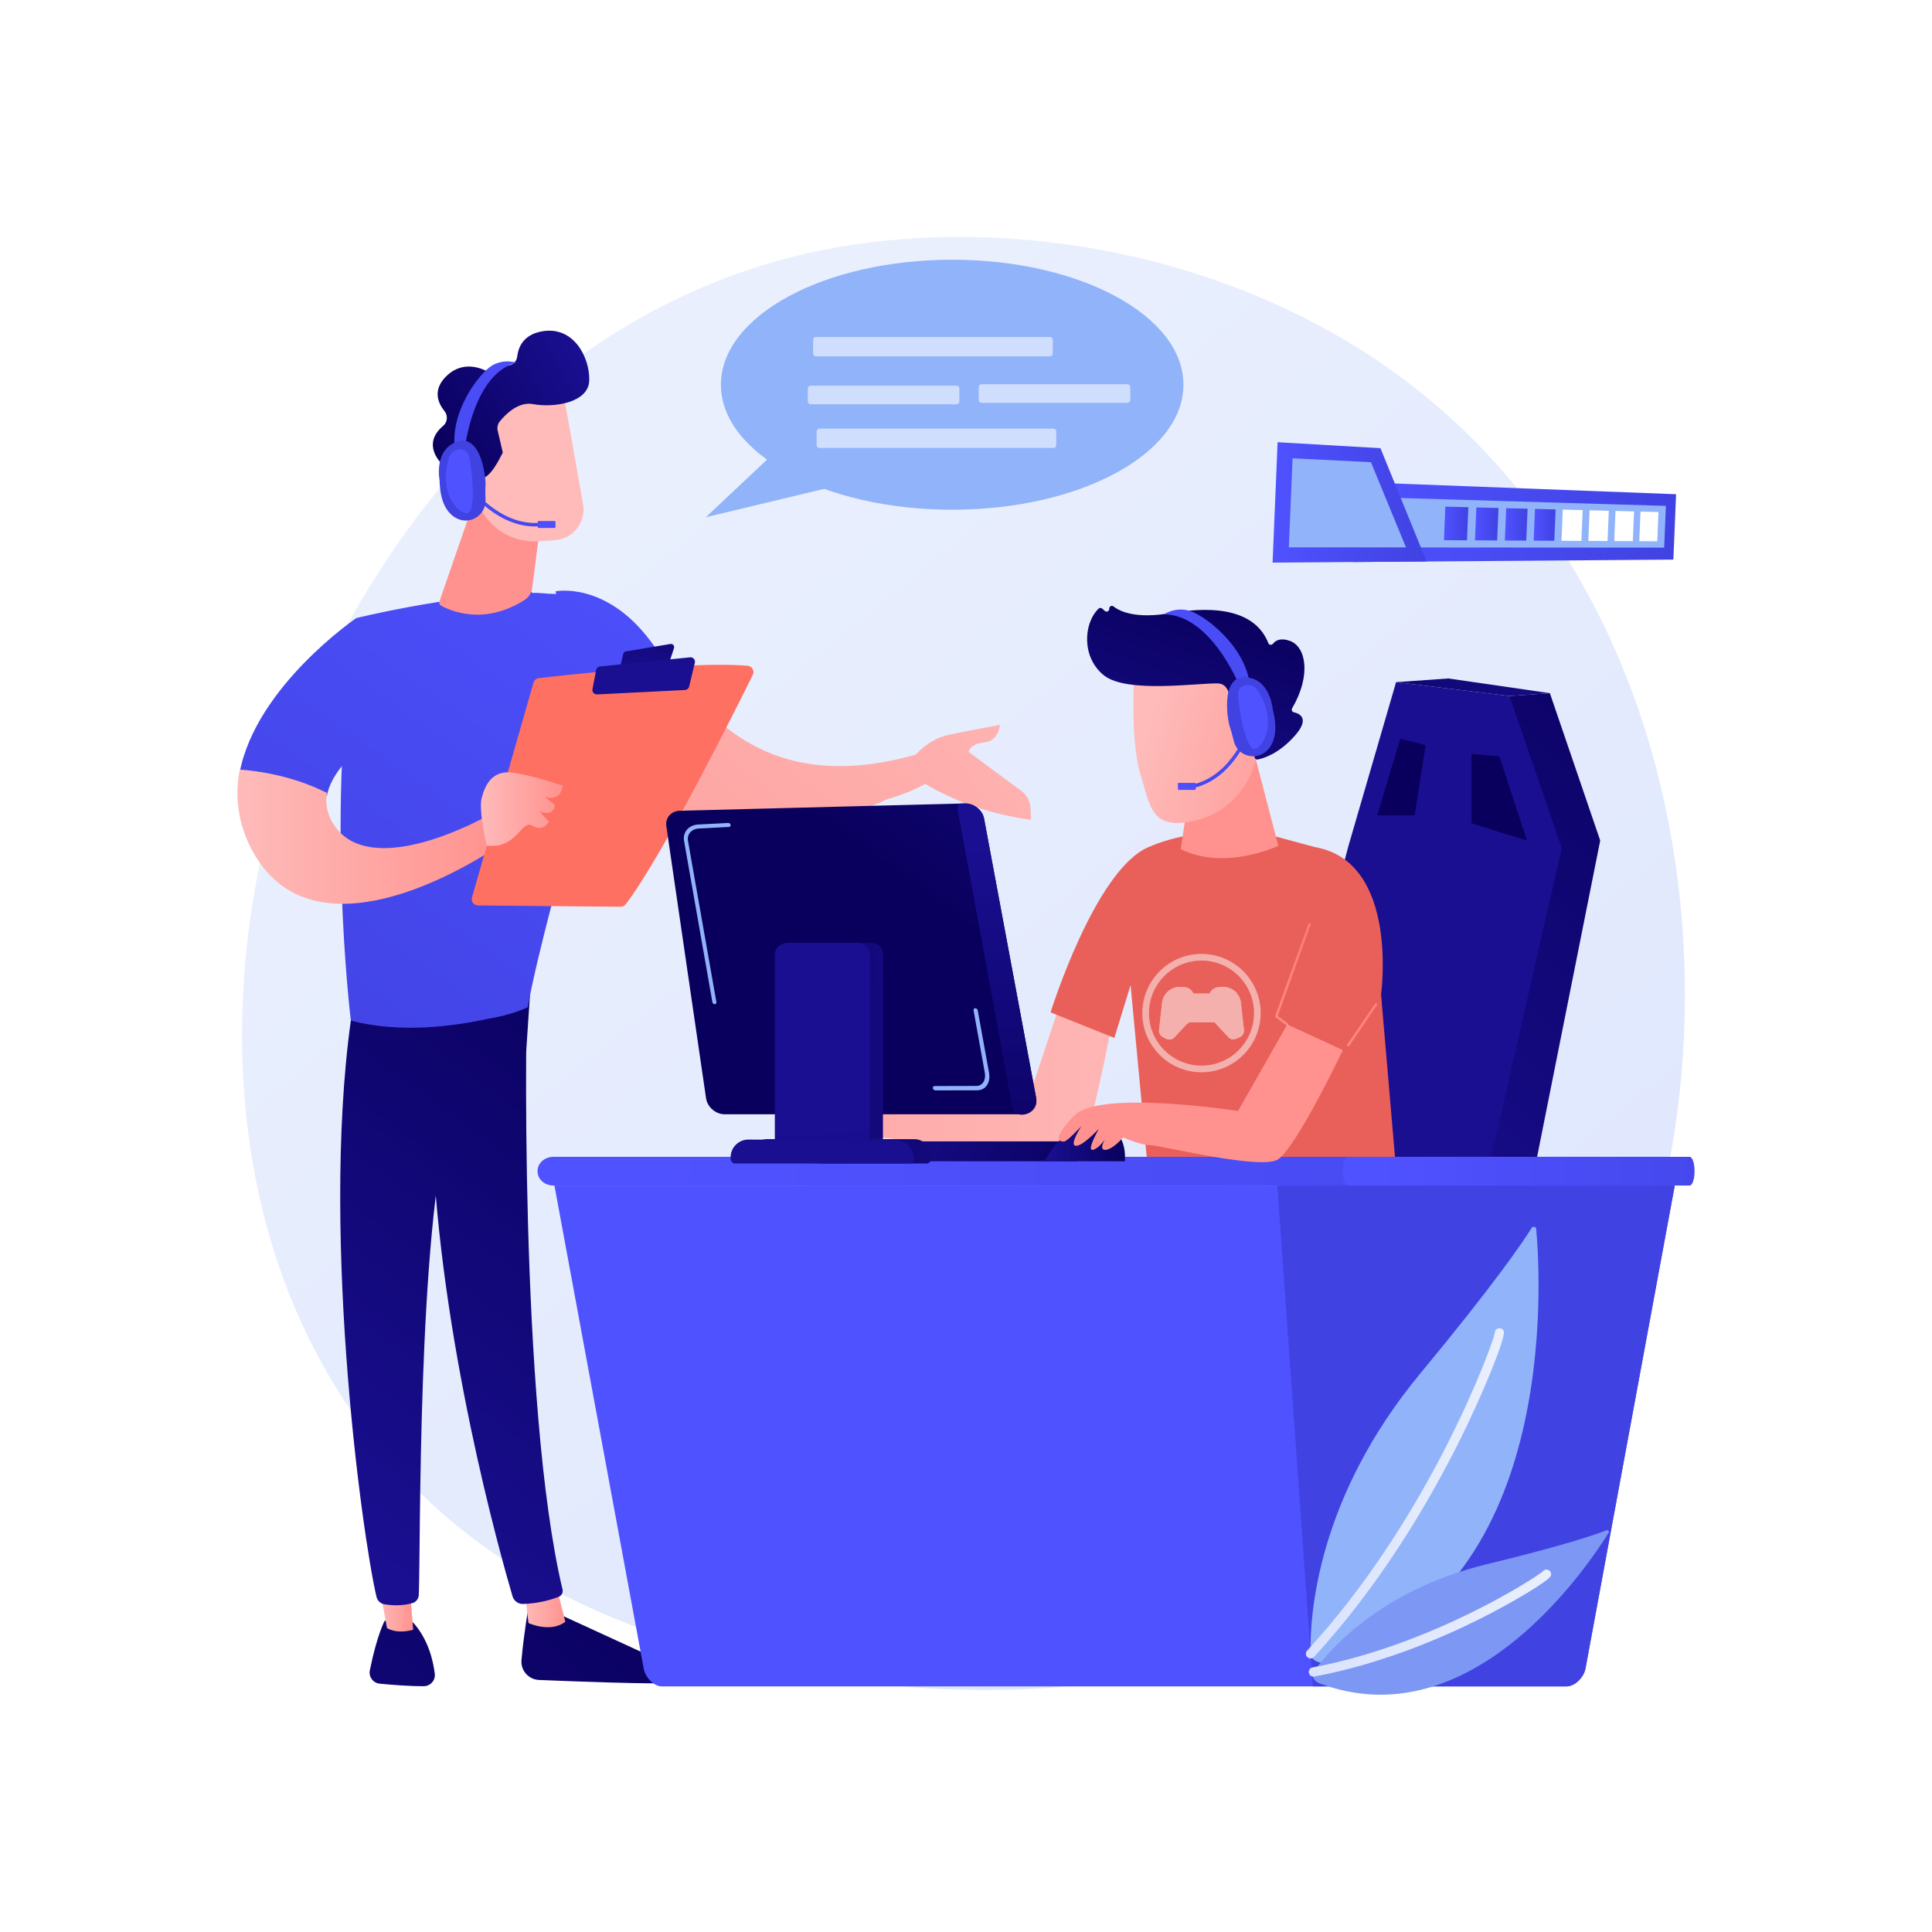 <svg xmlns="http://www.w3.org/2000/svg" xmlns:xlink="http://www.w3.org/1999/xlink" x="0px" y="0px" viewBox="0 0 3710 3710" style="enable-background:new 0 0 3710 3710;" xml:space="preserve"><g id="Background">	<g>		<g>			<rect style="fill:#FFFFFF;" width="3710" height="3710"></rect>		</g>	</g></g><g id="Illustration">	<g>		<linearGradient id="SVGID_1_" gradientUnits="userSpaceOnUse" x1="3598.266" y1="4066.695" x2="1117.735" y2="986.03">			<stop offset="0" style="stop-color:#DAE3FE"></stop>			<stop offset="1" style="stop-color:#E9EFFD"></stop>		</linearGradient>		<path style="fill:url(#SVGID_1_);" d="M2914.365,2852.823c-56.895,60.039-110.729,98.757-153.261,129.348   c-499.966,359.583-1091.557,254.766-1217.288,229.169c-185.664-37.799-544.548-110.863-804.014-416.715   C347.25,2331.896,408.376,1602.88,712.866,1121.647c55.696-88.026,349.898-576.589,947.861-654.939   c361.881-47.417,783.719,48.217,1089.202,304.759C3391.165,1309.97,3345.515,2397.844,2914.365,2852.823z"></path>		<g>							<linearGradient id="SVGID_00000132785343959563084160000006922375851374622896_" gradientUnits="userSpaceOnUse" x1="-313.077" y1="3014.08" x2="-1192.475" y2="3970.619" gradientTransform="matrix(1 0 0 1 1606.03 0)">				<stop offset="0" style="stop-color:#09005D"></stop>				<stop offset="1" style="stop-color:#1A0F91"></stop>			</linearGradient>			<path style="fill:url(#SVGID_00000132785343959563084160000006922375851374622896_);" d="M1014.973,3085.337    c0,0-9.107,51.557-13.572,102.594c-1.745,19.946,13.633,37.264,33.638,38.099c67.965,2.83,213.348,8.334,265.515,6.006    c7.842-0.35,12.97-8.379,10.067-15.672l0,0c-2.431-6.112-7.123-11.052-13.1-13.8l-240.143-110.37L1014.973,3085.337z"></path>							<linearGradient id="SVGID_00000018237627872285297760000004892419796927403164_" gradientUnits="userSpaceOnUse" x1="-598.516" y1="3085.124" x2="-520.404" y2="3085.124" gradientTransform="matrix(1 0 0 1 1606.03 0)">				<stop offset="0" style="stop-color:#FEBBBA"></stop>				<stop offset="1" style="stop-color:#FF928E"></stop>			</linearGradient>			<path style="fill:url(#SVGID_00000018237627872285297760000004892419796927403164_);" d="M1007.513,3055.044l7.317,61.669    c0,0,42.067,19.583,70.795-2.467l-17.421-68.727L1007.513,3055.044z"></path>							<linearGradient id="SVGID_00000078731742706130383820000014508198582403207861_" gradientUnits="userSpaceOnUse" x1="-243.834" y1="1932.337" x2="-992.117" y2="2946.539" gradientTransform="matrix(1 0 0 1 1606.03 0)">				<stop offset="0" style="stop-color:#09005D"></stop>				<stop offset="1" style="stop-color:#1A0F91"></stop>			</linearGradient>			<path style="fill:url(#SVGID_00000078731742706130383820000014508198582403207861_);" d="M1013.012,1895.63    c-3.16,16.104-16.964,803.663,67.22,1156.596c1.374,5.759-1.546,11.695-7.027,13.935c-12.912,5.275-38.225,12.914-68.561,13.934    c-9.395,0.315-17.818-5.79-20.468-14.808c-24.063-81.886-139.374-492.157-154.415-884.076c-16.809-437.932,0-14.911,0-14.911    l9.857-270.703L1013.012,1895.63z"></path>							<linearGradient id="SVGID_00000095322736096476530260000008930462127306881439_" gradientUnits="userSpaceOnUse" x1="-510.355" y1="2832.711" x2="-1389.755" y2="3789.252" gradientTransform="matrix(1 0 0 1 1606.03 0)">				<stop offset="0" style="stop-color:#09005D"></stop>				<stop offset="1" style="stop-color:#1A0F91"></stop>			</linearGradient>			<path style="fill:url(#SVGID_00000095322736096476530260000008930462127306881439_);" d="M738.729,3112.235    c0,0-14.497,26.027-28.532,95.191c-2.534,12.491,6.193,24.446,18.877,25.692c22.442,2.207,56.992,5.044,84.667,4.854    c12.757-0.088,22.714-11.197,21.177-23.861c-3.066-25.245-12.616-66.665-42.118-98.948L738.729,3112.235z"></path>							<linearGradient id="SVGID_00000096770367656393016750000017467933834392136894_" gradientUnits="userSpaceOnUse" x1="-880.033" y1="3081.119" x2="-812.59" y2="3081.119" gradientTransform="matrix(1 0 0 1 1606.03 0)">				<stop offset="0" style="stop-color:#FEBBBA"></stop>				<stop offset="1" style="stop-color:#FF928E"></stop>			</linearGradient>			<path style="fill:url(#SVGID_00000096770367656393016750000017467933834392136894_);" d="M725.997,3032.913l17.097,93.26    c0,0,16.906,12.575,50.346,3.459l-8.16-100.343L725.997,3032.913z"></path>							<linearGradient id="SVGID_00000053511222900226165070000011216222063140225938_" gradientUnits="userSpaceOnUse" x1="-377.196" y1="1833.941" x2="-1125.479" y2="2848.143" gradientTransform="matrix(1 0 0 1 1606.03 0)">				<stop offset="0" style="stop-color:#09005D"></stop>				<stop offset="1" style="stop-color:#1A0F91"></stop>			</linearGradient>			<path style="fill:url(#SVGID_00000053511222900226165070000011216222063140225938_);" d="M679.809,1919.797    c-68.852,415.524,14.935,1027,43.193,1146.68c1.731,7.328,7.644,12.941,15.071,14.172c12.614,2.092,33.38,3.797,53.852-2.148    c7.054-2.049,12.01-8.41,12.298-15.751c3.791-96.759-3.032-690.759,61.121-925.512c3.252-11.897,10.516-22.272,20.568-29.419    l124.518-88.521l9.546-143.088L679.809,1919.797z"></path>							<linearGradient id="SVGID_00000051345776501857936470000000968805314916275131_" gradientUnits="userSpaceOnUse" x1="1326.266" y1="883.386" x2="453.271" y2="2121.82">				<stop offset="0" style="stop-color:#4F52FF"></stop>				<stop offset="1" style="stop-color:#4042E2"></stop>			</linearGradient>			<path style="fill:url(#SVGID_00000051345776501857936470000000968805314916275131_);" d="M1163.613,1361.694    c0,0-0.336,0.224-0.615,0.672l-2.59,0.112c-0.28,0.391-3.093,1.062-3.093,1.847v0.054l2.478,0.84    c0,0.838,1.155,1.902,0.931,3.076l0.578,0.503c-2.909,17.228-18.701,64.382-35.985,125.406c-0.168,0.504-0.122,1.064-0.289,1.568    c-38.763,136.929-94.731,343.027-111.624,438.453c0,0-29.902,14.833-76.44,22.183h-0.112    c-67.234,14.7-168.701,28.159-263.12,3.435c0,0-50.733-414.133,10.74-773.015c0,0,161.262-40.211,335.333-51.175    c0.895-0.056,1.79,3.058,2.685,3.002c14.04-0.784,28.135,1.884,42.231,1.884h11.187c1.566,0,3.076,0,4.643,0h0.28    c7.216,0,20.249,2.538,35.463,8.97c0.448,0.168,1.343-1.416,1.343-1.191c0,0,0.112-1.323,0.168-1.323    c0,0,2.629,1.177,3.804,1.681c1.734,0.726,3.524,1.462,5.37,2.357c0.391,0.224,0.839,0.396,1.231,0.564    c0.168,0.113,0.391,0.141,0.559,0.253c1.175,0.616,2.405,1.219,3.692,1.833c0.28,0.112,0.503,0.218,0.727,0.329    c1.454,0.727,2.909,1.507,4.419,2.289c0.224,0.112-0.951,0.223-0.727,0.39c1.734,0.894,3.972,1.846,5.761,2.796    c1.622,0.838,2.853,1.734,2.965,2.684l0.224-1.454c0.839,0.448,1.734,0.95,2.573,1.454c0,0,0.168,0.056,0.224,0.112    c9.285,5.426,18.626,11.747,27.297,19.13c0.056,0.056,0.056,0.112,0.112,0.168c0.112,0.168,0.28,0.392,0.391,0.56    C1215.409,1246.914,1233.532,1353.025,1163.613,1361.694z"></path>			<g>									<linearGradient id="SVGID_00000075876524582930424530000009063561459415994543_" gradientUnits="userSpaceOnUse" x1="1420.255" y1="949.641" x2="547.263" y2="2188.073">					<stop offset="0" style="stop-color:#4F52FF"></stop>					<stop offset="1" style="stop-color:#4042E2"></stop>				</linearGradient>				<path style="fill:url(#SVGID_00000075876524582930424530000009063561459415994543_);" d="M1353.317,1360.121     c-43.184-43.486-76.021-92.088-105.352-130.749c-86.09-113.48-181.14-93.874-181.14-93.874l58.174,250.394     c25.579,40.76,53.331,73.866,82.349,100.61c17.035-13.214,33.906-26.672,49.412-42.179     C1288.801,1416.653,1322.638,1389.574,1353.317,1360.121z"></path>									<linearGradient id="SVGID_00000014607661259961216400000000695292819786519168_" gradientUnits="userSpaceOnUse" x1="1968.514" y1="896.575" x2="828.421" y2="2355.224">					<stop offset="0" style="stop-color:#FEBBBA"></stop>					<stop offset="1" style="stop-color:#FF928E"></stop>				</linearGradient>				<path style="fill:url(#SVGID_00000014607661259961216400000000695292819786519168_);" d="M1564.294,1468.276     c-93.012-11.564-159.386-56.203-210.977-108.155c-30.679,29.453-64.516,56.532-96.557,84.202     c-15.506,15.506-32.377,28.965-49.412,42.179c118.645,109.353,258.599,112.007,359.163,92.959     c79.671-15.09,134.621-43.779,134.621-43.779c146.515-42.66,133.351-105.677,133.351-105.677l-63.831,15.575     c-70.207,21.147-130.577,28.081-182.988,24.858L1564.294,1468.276z M1573.209,1481.466c-0.124-0.806-0.255-1.597-0.385-2.396     C1572.954,1479.869,1573.085,1480.661,1573.209,1481.466z M1574.944,1512.696v-0.003V1512.696z"></path>			</g>							<linearGradient id="SVGID_00000122691911342211542460000011499912299939031225_" gradientUnits="userSpaceOnUse" x1="-562.228" y1="1247.448" x2="-1363.468" y2="2272.564" gradientTransform="matrix(0.968 0.252 -0.252 0.968 3024.701 216.901)">				<stop offset="0" style="stop-color:#FEBBBA"></stop>				<stop offset="1" style="stop-color:#FF928E"></stop>			</linearGradient>			<path style="fill:url(#SVGID_00000122691911342211542460000011499912299939031225_);" d="M1978.929,1551.803    c-0.491-12.957-6.848-24.989-17.275-32.699l-101.76-75.247c0,0,2.074-15.021,30.375-18.237    c28.303-3.214,29.779-33.591,29.779-33.591s-39.315,6.895-97.384,18.945c-33.207,6.892-56.394,28.277-70.175,45.328    l19.252,46.078c64.571,39.252,134.398,61.701,208.045,71.938L1978.929,1551.803z"></path>							<linearGradient id="SVGID_00000052076019910860666920000013131685663939361934_" gradientUnits="userSpaceOnUse" x1="-525.649" y1="1134.065" x2="-523.467" y2="1134.065" gradientTransform="matrix(1 0 0 1 1606.03 0)">				<stop offset="0" style="stop-color:#09005D"></stop>				<stop offset="1" style="stop-color:#1A0F91"></stop>			</linearGradient>			<path style="fill:url(#SVGID_00000052076019910860666920000013131685663939361934_);" d="M1082.562,1134.149    c-0.615-0.056-1.175-0.056-1.734-0.056c-0.168-0.056-0.28-0.056-0.447-0.112L1082.562,1134.149z"></path>							<linearGradient id="SVGID_00000085251443751027413380000000177472425141588354_" gradientUnits="userSpaceOnUse" x1="-492.949" y1="1132.258" x2="-493.12" y2="1132.523" gradientTransform="matrix(1 0 0 1 1606.03 0)">				<stop offset="0" style="stop-color:#53EAC9"></stop>				<stop offset="0.996" style="stop-color:#45AED8"></stop>			</linearGradient>			<path style="fill:url(#SVGID_00000085251443751027413380000000177472425141588354_);" d="M1113.214,1131.968c0,0,0,0.055,0,0.167    C1113.214,1132.023,1113.214,1131.968,1113.214,1131.968z"></path>							<linearGradient id="SVGID_00000083806615879978962250000001980021719398084758_" gradientUnits="userSpaceOnUse" x1="-488.539" y1="1132.586" x2="-488.801" y2="1132.994" gradientTransform="matrix(1 0 0 1 1606.03 0)">				<stop offset="0" style="stop-color:#53EAC9"></stop>				<stop offset="0.996" style="stop-color:#45AED8"></stop>			</linearGradient>			<path style="fill:url(#SVGID_00000083806615879978962250000001980021719398084758_);" d="M1117.858,1132.247l-0.224,0.112v-0.224    C1117.69,1132.193,1117.746,1132.247,1117.858,1132.247z"></path>							<linearGradient id="SVGID_00000090986763877210315730000002384848868019899293_" gradientUnits="userSpaceOnUse" x1="1097.324" y1="722" x2="224.331" y2="1960.431">				<stop offset="0" style="stop-color:#4F52FF"></stop>				<stop offset="1" style="stop-color:#4042E2"></stop>			</linearGradient>			<path style="fill:url(#SVGID_00000090986763877210315730000002384848868019899293_);" d="M763.672,1386.431l-79.141-199.793    c0,0-192.728,130.951-224.423,296.981c36.416,2.683,102.681,12.154,167.543,44.906    C641.902,1450.126,763.672,1386.431,763.672,1386.431z"></path>							<linearGradient id="SVGID_00000147202503943501408630000015789835947929362343_" gradientUnits="userSpaceOnUse" x1="-964.301" y1="1226.574" x2="-869.21" y2="1176.232" gradientTransform="matrix(1 0 0 1 1606.03 0)">				<stop offset="0" style="stop-color:#FEBBBA"></stop>				<stop offset="1" style="stop-color:#FF928E"></stop>			</linearGradient>			<path style="fill:url(#SVGID_00000147202503943501408630000015789835947929362343_);" d="M909.532,964.949l-65.654,189.863    c-1.087,3.145,0.205,6.628,3.118,8.239c17.897,9.894,82.373,38.495,160.073-10.769c8.094-5.131,13.604-13.501,14.834-23.007    l21.26-164.326H909.532z"></path>							<linearGradient id="SVGID_00000075874413177003817910000012192747118454014850_" gradientUnits="userSpaceOnUse" x1="-595.228" y1="1440.61" x2="-231.657" y2="1178.96" gradientTransform="matrix(1 0 0 1 1606.03 0)">				<stop offset="0" style="stop-color:#9CFFFB"></stop>				<stop offset="1" style="stop-color:#9BFFFA"></stop>			</linearGradient>			<polygon style="fill:url(#SVGID_00000075874413177003817910000012192747118454014850_);" points="1025.012,1382.533     1025.012,1410.362 1127.914,1404.178 1127.914,1373.257    "></polygon>			<g>									<linearGradient id="SVGID_00000096038622571654030980000014560540595995645580_" gradientUnits="userSpaceOnUse" x1="-1150.076" y1="1606.677" x2="-645.059" y2="1606.677" gradientTransform="matrix(1 0 0 1 1606.03 0)">					<stop offset="0" style="stop-color:#FEBBBA"></stop>					<stop offset="1" style="stop-color:#FF928E"></stop>				</linearGradient>				<path style="fill:url(#SVGID_00000096038622571654030980000014560540595995645580_);" d="M932.334,1568.577     c0,0-216.384,122.292-289.396,17.869c-15.159-21.682-18.783-43.231-15.048-63.774c-64.862-32.75-131.127-42.222-167.543-44.904     c-9.556,50.053-4.504,103.287,24.908,157.09c127.892,233.95,475.716-12.929,475.716-12.929L932.334,1568.577z"></path>				<g>											<linearGradient id="SVGID_00000034795365746230800010000012511787305507834528_" gradientUnits="userSpaceOnUse" x1="1934.871" y1="937.311" x2="1635.429" y2="1150.472">						<stop offset="0" style="stop-color:#FF928E"></stop>						<stop offset="1" style="stop-color:#FE7062"></stop>					</linearGradient>					<path style="fill:url(#SVGID_00000034795365746230800010000012511787305507834528_);" d="M906.336,1723.288l118.095-412.414      c1.34-4.681,5.334-8.097,10.171-8.66c21.397-2.496,83.395-9.505,154.981-15.56c86.227-7.294,186.36-13.204,246.197-8.176      c8.507,0.714,13.647,9.712,9.864,17.366c-34.027,68.84-173.993,348.867-244.082,440.601c-2.322,3.039-5.913,4.815-9.737,4.78      l-274.001-2.55C909.851,1738.602,904.141,1730.953,906.336,1723.288z"></path>											<linearGradient id="SVGID_00000023242074360356621560000003385662968815335611_" gradientUnits="userSpaceOnUse" x1="-318.412" y1="1065.244" x2="-377.553" y2="1324.948" gradientTransform="matrix(1 0 0 1 1606.03 0)">						<stop offset="0" style="stop-color:#09005D"></stop>						<stop offset="1" style="stop-color:#1A0F91"></stop>					</linearGradient>					<path style="fill:url(#SVGID_00000023242074360356621560000003385662968815335611_);" d="M1201.832,1250.9l85.621-14.267      c4.56-0.759,8.295,3.598,6.847,7.987l-8.477,25.684c-0.737,2.235-2.688,3.853-5.022,4.166l-82.393,11.006      c-4.262,0.568-7.777-3.305-6.797-7.491l5.247-22.424C1197.423,1253.146,1199.385,1251.307,1201.832,1250.9z"></path>											<linearGradient id="SVGID_00000064338534665979502920000017706298751925989806_" gradientUnits="userSpaceOnUse" x1="1906.322" y1="391.108" x2="1601.789" y2="803.919">						<stop offset="0" style="stop-color:#09005D"></stop>						<stop offset="1" style="stop-color:#1A0F91"></stop>					</linearGradient>					<path style="fill:url(#SVGID_00000064338534665979502920000017706298751925989806_);" d="M1137.721,1323.385l7.054-36.741      c0.707-3.686,3.75-6.47,7.483-6.849l172.934-17.549c5.821-0.59,10.483,4.744,9.116,10.433l-10.996,45.782      c-0.879,3.663-4.067,6.308-7.831,6.498l-168.992,8.507C1140.989,1333.744,1136.683,1328.793,1137.721,1323.385z"></path>											<linearGradient id="SVGID_00000182519796042118678580000009360931443659569833_" gradientUnits="userSpaceOnUse" x1="-682.555" y1="1553.726" x2="-525.221" y2="1553.726" gradientTransform="matrix(1 0 0 1 1606.03 0)">						<stop offset="0" style="stop-color:#FEBBBA"></stop>						<stop offset="1" style="stop-color:#FF928E"></stop>					</linearGradient>					<path style="fill:url(#SVGID_00000182519796042118678580000009360931443659569833_);" d="M934.867,1623.648      c0,0-16.451-67.645-9.815-91.644c6.636-23.999,19.493-54.855,62.348-47.999c42.855,6.857,93.408,24.91,93.408,24.91      s-2.553,31.26-35.124,21.174l20.197,15.628c0,0-2.887,25.029-30.398,11.658l18.785,20.726c0,0-11.815,20.557-32.055,7.372      C1001.971,1572.29,992.269,1631.794,934.867,1623.648z"></path>				</g>			</g>							<linearGradient id="SVGID_00000116234733591962993530000004082449978403660169_" gradientUnits="userSpaceOnUse" x1="-492.949" y1="1132.258" x2="-493.12" y2="1132.523" gradientTransform="matrix(1 0 0 1 1606.03 0)">				<stop offset="0" style="stop-color:#53EAC9"></stop>				<stop offset="0.996" style="stop-color:#45AED8"></stop>			</linearGradient>			<path style="fill:url(#SVGID_00000116234733591962993530000004082449978403660169_);" d="M1113.214,1131.968c0,0,0,0.055,0,0.167    C1113.214,1132.023,1113.214,1131.968,1113.214,1131.968z"></path>			<g>									<linearGradient id="SVGID_00000038389467833618190520000012798950951047138956_" gradientUnits="userSpaceOnUse" x1="21668.775" y1="-4818.33" x2="22001.246" y2="-4899.249" gradientTransform="matrix(0.876 -0.483 0.483 0.876 133.675 1095.144)">					<stop offset="0" style="stop-color:#FEBBBA"></stop>					<stop offset="1" style="stop-color:#FF928E"></stop>				</linearGradient>				<path style="fill:url(#SVGID_00000038389467833618190520000012798950951047138956_);" d="M1079.489,745.258     c1.258,2.283,25.34,138.53,40.163,222.867c6.125,34.846-19.489,67.215-54.808,69.306l-32.342,1.915     c-59.424,3.517-111.754-38.79-120.761-97.633L888.357,788.94C888.357,788.94,1048.941,689.848,1079.489,745.258z"></path>									<linearGradient id="SVGID_00000080888012093029567400000003519400464002834320_" gradientUnits="userSpaceOnUse" x1="722.026" y1="124.463" x2="1064.471" y2="124.463" gradientTransform="matrix(0.876 -0.483 0.483 0.876 133.675 1095.144)">					<stop offset="0" style="stop-color:#09005D"></stop>					<stop offset="1" style="stop-color:#1A0F91"></stop>				</linearGradient>				<path style="fill:url(#SVGID_00000080888012093029567400000003519400464002834320_);" d="M853.488,789.318     c-12.399-15.421-23.212-40.352,3.195-66.571c26.732-26.546,57.062-19.929,76.301-11.027c8.514,3.94,19.007,2.194,25.07-4.97     c2.694-3.182,6.692-5.348,12.622-4.682c11.184,1.254,21.168-6.13,22.496-17.305c2.275-19.159,12.482-41.719,46.358-48.264     c62.132-12.01,93.127,50.17,92.02,93.875c-1.107,43.701-69.21,52.892-107.849,45.638c-28.382-5.329-52.922,19.612-63.95,33.228     c-4.003,4.941-5.497,11.417-4.056,17.611l9.821,42.219c-6.803,13.125-13.48,26.529-23.036,37.728     c-6.881,8.065-14.427,12.515-22.426,14.398c-11.585-21.563-43.984-25.219-59.041-25.703c-5.761-0.184-11.141-2.723-14.928-7.068     c-11.359-13.028-29.14-42.094,4.894-70.636C859.442,810.695,860.407,797.925,853.488,789.318z"></path>									<linearGradient id="SVGID_00000006692264901580163550000002506239196845268410_" gradientUnits="userSpaceOnUse" x1="21656.979" y1="-4866.471" x2="21989.449" y2="-4947.389" gradientTransform="matrix(0.876 -0.483 0.483 0.876 133.675 1095.144)">					<stop offset="0" style="stop-color:#FEBBBA"></stop>					<stop offset="1" style="stop-color:#FF928E"></stop>				</linearGradient>				<path style="fill:url(#SVGID_00000006692264901580163550000002506239196845268410_);" d="M931.259,966.398     c0,0-1.339-76.236-32.194-83.396c-30.855-7.161-64.144,15.147-37.755,60.789C894.136,1000.566,931.259,966.398,931.259,966.398z     "></path>			</g>			<g>				<g>					<g>													<linearGradient id="SVGID_00000082341585020392119450000000557414454245179320_" gradientUnits="userSpaceOnUse" x1="2278.116" y1="1698.133" x2="2409.495" y2="1609.062" gradientTransform="matrix(0.951 -0.31 0.31 0.951 -1775.686 148.788)">							<stop offset="0" style="stop-color:#4F52FF"></stop>							<stop offset="1" style="stop-color:#4042E2"></stop>						</linearGradient>						<path style="fill:url(#SVGID_00000082341585020392119450000000557414454245179320_);" d="M1053.475,1008.069       c-85.489,19.213-148.85-62.801-149.48-63.633l5.323-4.037c0.605,0.796,61.432,79.416,142.693,61.154L1053.475,1008.069z"></path>					</g>											<linearGradient id="SVGID_00000047019890016670279070000009759747288886558399_" gradientUnits="userSpaceOnUse" x1="-1946.818" y1="1039.263" x2="-1844.458" y2="880.277" gradientTransform="matrix(-1 0 0 1 -881.806 -8.248)">						<stop offset="0" style="stop-color:#4F52FF"></stop>						<stop offset="1" style="stop-color:#4042E2"></stop>					</linearGradient>					<path style="fill:url(#SVGID_00000047019890016670279070000009759747288886558399_);" d="M1033.963,1013.878h31.395      c0.756,0,1.375-0.619,1.375-1.375v-10.664c0-0.756-0.619-1.375-1.375-1.375h-31.395c-0.756,0-1.375,0.619-1.375,1.375v10.664      C1032.588,1013.259,1033.207,1013.878,1033.963,1013.878z"></path>				</g>				<g>											<linearGradient id="SVGID_00000179640234738338257540000002825654316608224442_" gradientUnits="userSpaceOnUse" x1="2650.07" y1="1135.951" x2="1720.286" y2="1289.568" gradientTransform="matrix(0.92 -0.254 0.257 0.931 -1522.612 261.067)">						<stop offset="0" style="stop-color:#4F52FF"></stop>						<stop offset="1" style="stop-color:#4042E2"></stop>					</linearGradient>					<path style="fill:url(#SVGID_00000179640234738338257540000002825654316608224442_);" d="M893.657,855.211      c0,0,16.374-136.993,97.631-158.837c0,0-24.271-8.353-47.554,6.258c-23.283,14.611-79.099,86.645-70.382,158.182      C890.555,864.564,893.657,855.211,893.657,855.211z"></path>											<linearGradient id="SVGID_00000170985784629929402780000015861990470981050767_" gradientUnits="userSpaceOnUse" x1="1384.061" y1="701.536" x2="1203.598" y2="782.744">						<stop offset="0" style="stop-color:#4F52FF"></stop>						<stop offset="1" style="stop-color:#4042E2"></stop>					</linearGradient>					<path style="fill:url(#SVGID_00000170985784629929402780000015861990470981050767_);" d="M879.026,847.893      c-46.828,14.462-34.931,74.318-34.931,74.318c0.926,44.206,15.894,64.674,33.332,73.4c11.912,5.962,26.086,5.212,37.324-1.939      c11.238-7.151,17.905-19.67,17.565-32.986c-0.307-12.025-0.427-23.473,0.058-27.591      C933.547,923.117,925.854,833.43,879.026,847.893z"></path>				</g>									<linearGradient id="SVGID_00000009577244972779858980000000783608662481729722_" gradientUnits="userSpaceOnUse" x1="963.111" y1="782.707" x2="1102.971" y2="527.802">					<stop offset="0" style="stop-color:#4F52FF"></stop>					<stop offset="1" style="stop-color:#4042E2"></stop>				</linearGradient>				<path style="fill:url(#SVGID_00000009577244972779858980000000783608662481729722_);" d="M884.939,862.739     c-10.094-0.737-19.353,5.511-22.423,15.154c-21.972,69.019,17.389,108.569,34.695,107.751     c18.242-0.862,9.175-88.13,3.092-110.128C897.754,866.298,891.429,863.212,884.939,862.739z"></path>			</g>		</g>		<g>			<g>									<linearGradient id="SVGID_00000126283706276842427570000001235814287223957904_" gradientUnits="userSpaceOnUse" x1="3422.513" y1="1285.153" x2="2427.758" y2="2295.133">					<stop offset="0" style="stop-color:#09005D"></stop>					<stop offset="1" style="stop-color:#1A0F91"></stop>				</linearGradient>				<polygon style="fill:url(#SVGID_00000126283706276842427570000001235814287223957904_);" points="2898.728,1336.548      2976.217,1331.076 3072.876,1614.05 2946.158,2249.205 2825.92,2231.469     "></polygon>									<linearGradient id="SVGID_00000008847070412844379280000014059603965807593117_" gradientUnits="userSpaceOnUse" x1="3459.964" y1="808.64" x2="3165.598" y2="1219.738">					<stop offset="0" style="stop-color:#09005D"></stop>					<stop offset="1" style="stop-color:#1A0F91"></stop>				</linearGradient>				<polygon style="fill:url(#SVGID_00000008847070412844379280000014059603965807593117_);" points="2436.401,2204.489      2589.489,1624.143 2680.878,1309.94 2898.728,1336.548 2998.964,1628.742 2861.336,2231.391 2436.03,2231.391     "></polygon>									<linearGradient id="SVGID_00000086671510452052961920000014274292212066991287_" gradientUnits="userSpaceOnUse" x1="-3189.34" y1="1580.813" x2="-3688.057" y2="1139.679" gradientTransform="matrix(-1 0 0 1 -655.076 0)">					<stop offset="0" style="stop-color:#09005D"></stop>					<stop offset="1" style="stop-color:#1A0F91"></stop>				</linearGradient>				<polygon style="fill:url(#SVGID_00000086671510452052961920000014274292212066991287_);" points="2976.217,1331.076      2781.174,1302.842 2680.878,1309.94 2898.728,1336.548     "></polygon>									<linearGradient id="SVGID_00000163785489915889692730000007841209324623149196_" gradientUnits="userSpaceOnUse" x1="340.502" y1="-8599.831" x2="655.169" y2="-9427.102" gradientTransform="matrix(-1 0 0 1 -655.076 0)">					<stop offset="0" style="stop-color:#09005D"></stop>					<stop offset="1" style="stop-color:#1A0F91"></stop>				</linearGradient>				<polygon style="fill:url(#SVGID_00000163785489915889692730000007841209324623149196_);" points="2932.38,1614.339      2825.708,1580.834 2825.708,1447.58 2879.044,1452.314     "></polygon>									<linearGradient id="SVGID_00000003784097955117672990000001541798675173859211_" gradientUnits="userSpaceOnUse" x1="475.263" y1="-8548.581" x2="789.93" y2="-9375.853" gradientTransform="matrix(-1 0 0 1 -655.076 0)">					<stop offset="0" style="stop-color:#09005D"></stop>					<stop offset="1" style="stop-color:#1A0F91"></stop>				</linearGradient>				<polygon style="fill:url(#SVGID_00000003784097955117672990000001541798675173859211_);" points="2737.674,1430.83      2688.91,1418.504 2644.601,1565.597 2716.598,1565.597     "></polygon>			</g>							<linearGradient id="SVGID_00000183231260480083021630000011757980321132796555_" gradientUnits="userSpaceOnUse" x1="-3049.538" y1="2076.756" x2="-1016.86" y2="2042.878" gradientTransform="matrix(-1 0 0 1 -655.076 0)">				<stop offset="0" style="stop-color:#FEBBBA"></stop>				<stop offset="1" style="stop-color:#FF928E"></stop>			</linearGradient>			<path style="fill:url(#SVGID_00000183231260480083021630000011757980321132796555_);" d="M2137.276,1955.275    c0,0-51.532,271.662-70.83,271.662c-19.299,0-375.151-42.798-375.151-42.798v-77.446l281.071,10.392l67.424-201.891    L2137.276,1955.275z"></path>							<linearGradient id="SVGID_00000133504895420908947230000010248197607780153009_" gradientUnits="userSpaceOnUse" x1="2964.906" y1="1117.958" x2="2782.195" y2="1397.099">				<stop offset="0" style="stop-color:#E1473D"></stop>				<stop offset="1" style="stop-color:#E9605A"></stop>			</linearGradient>			<path style="fill:url(#SVGID_00000133504895420908947230000010248197607780153009_);" d="M2204.449,2246.884h476.521    l-28.948-337.303c0,0,35.627-254.63-126.924-282.897c-95.75-26.04-95.75-25.75-95.75-25.75s-122.47-19.031-224.9,26.185    c-102.43,45.216-187.046,316.95-187.046,316.95l122.47,49.024l31.174-101.345L2204.449,2246.884z"></path>							<linearGradient id="SVGID_00000078010186668271491350000000648756592875126450_" gradientUnits="userSpaceOnUse" x1="2434.591" y1="875.354" x2="2388.913" y2="1342.28">				<stop offset="0" style="stop-color:#FEBBBA"></stop>				<stop offset="1" style="stop-color:#FF928E"></stop>			</linearGradient>			<path style="fill:url(#SVGID_00000078010186668271491350000000648756592875126450_);" d="M2406.236,1437.801l48.511,186.284    c0,0-101.366,48.932-187.445,6.576l27.169-180.598L2406.236,1437.801z"></path>							<linearGradient id="SVGID_00000084524843099159103420000010773771682501849255_" gradientUnits="userSpaceOnUse" x1="-2474.439" y1="3982.021" x2="-2783.109" y2="4218.201" gradientTransform="matrix(-0.938 0.346 0.346 0.938 -1494.153 -1485.998)">				<stop offset="0" style="stop-color:#FEBBBA"></stop>				<stop offset="1" style="stop-color:#FF928E"></stop>			</linearGradient>			<path style="fill:url(#SVGID_00000084524843099159103420000010773771682501849255_);" d="M2177.988,1287.434    c0,0-7.74,135.051,11.384,197.383c19.124,62.333,20.579,106.819,95.738,93.073s121.677-70.868,131.469-143.596    c0,0,15.924-112.373-9.564-146.589C2381.527,1253.491,2177.988,1287.434,2177.988,1287.434z"></path>							<linearGradient id="SVGID_00000134935148642823450040000003810571060056231060_" gradientUnits="userSpaceOnUse" x1="-2691.727" y1="3795.019" x2="-2404.253" y2="4165.143" gradientTransform="matrix(-0.938 0.346 0.346 0.938 -1494.153 -1485.998)">				<stop offset="0" style="stop-color:#09005D"></stop>				<stop offset="1" style="stop-color:#1A0F91"></stop>			</linearGradient>			<path style="fill:url(#SVGID_00000134935148642823450040000003810571060056231060_);" d="M2376.313,1399.45l-4.674-0.29    c-5.95-0.368-10.385-5.652-9.647-11.568c2.863-22.914,6.015-74.167-22.859-75.204c-37.211-1.336-174.872,19.774-219.25-15.469    c-42.651-33.87-39.914-98.907-10.474-127.976c1.97-1.945,5.074-2.122,7.134-0.273l5.002,4.488    c3.424,3.073,8.847,0.416,8.517-4.172l0,0c-0.315-4.405,4.693-7.13,8.185-4.426c13.503,10.46,44.554,24.04,110.031,12.746    c93.055-16.053,163.66-2.038,187.297,57.637c1.501,3.791,6.355,4.417,8.888,1.222c4.987-6.293,14.603-11.93,32.628-5.435    c31.346,11.295,40.803,67.096,4.183,129.371c-1.739,2.958-0.284,6.841,3.062,7.602c11.792,2.684,31.4,12.184,1.911,45.365    c-30.503,34.321-59.487,43.118-71.075,45.343c-2.884,0.554-5.605-1.431-6.004-4.34l-7.855-57.214    c-0.445-3.238-3.771-5.234-6.837-4.103L2376.313,1399.45z"></path>							<linearGradient id="SVGID_00000098910920269788927540000000908800105726066828_" gradientUnits="userSpaceOnUse" x1="-2512.726" y1="3931.982" x2="-2821.395" y2="4168.161" gradientTransform="matrix(-0.938 0.346 0.346 0.938 -1494.153 -1485.998)">				<stop offset="0" style="stop-color:#FEBBBA"></stop>				<stop offset="1" style="stop-color:#FF928E"></stop>			</linearGradient>			<path style="fill:url(#SVGID_00000098910920269788927540000000908800105726066828_);" d="M2378.237,1411.425    c0,0-8.089-81.462,32.924-72.911c41.014,8.551,13.423,89.666-12.344,102.331L2378.237,1411.425z"></path>			<g>				<g>					<g>													<linearGradient id="SVGID_00000165232735236310090700000007241342367007755433_" gradientUnits="userSpaceOnUse" x1="-3076.427" y1="1518.59" x2="-2945.05" y2="1429.52" gradientTransform="matrix(-1 0 0 1 -655.076 0)">							<stop offset="0" style="stop-color:#4F52FF"></stop>							<stop offset="1" style="stop-color:#4042E2"></stop>						</linearGradient>						<path style="fill:url(#SVGID_00000165232735236310090700000007241342367007755433_);" d="M2276.761,1515.48       c87.23-8.272,122.003-105.903,122.344-106.889l-6.313-2.186c-0.328,0.944-33.747,94.562-116.662,102.426L2276.761,1515.48z"></path>					</g>											<linearGradient id="SVGID_00000179607460708297647940000010674751129956977564_" gradientUnits="userSpaceOnUse" x1="2263.663" y1="1533.935" x2="2366.023" y2="1374.95">						<stop offset="0" style="stop-color:#4F52FF"></stop>						<stop offset="1" style="stop-color:#4042E2"></stop>					</linearGradient>					<path style="fill:url(#SVGID_00000179607460708297647940000010674751129956977564_);" d="M2294.711,1516.799h-31.395      c-0.756,0-1.375-0.619-1.375-1.375v-10.664c0-0.756,0.619-1.375,1.375-1.375h31.395c0.756,0,1.375,0.619,1.375,1.375v10.664      C2296.086,1516.18,2295.468,1516.799,2294.711,1516.799z"></path>				</g>				<g>											<linearGradient id="SVGID_00000072251472042209996100000014796688235192057781_" gradientUnits="userSpaceOnUse" x1="-2657.559" y1="1188.914" x2="-3587.349" y2="1342.532" gradientTransform="matrix(-1 0 0 1 -655.076 0)">						<stop offset="0" style="stop-color:#4F52FF"></stop>						<stop offset="1" style="stop-color:#4042E2"></stop>					</linearGradient>					<path style="fill:url(#SVGID_00000072251472042209996100000014796688235192057781_);" d="M2377.59,1311.433      c0,0-54.719-132.216-142.877-131.639c0,0,22.185-15.021,49.774-6.851c27.589,8.17,104.04,64.691,115.173,138.49      C2383.33,1319.914,2377.59,1311.433,2377.59,1311.433z"></path>											<linearGradient id="SVGID_00000107556334521502037600000011029178660229184940_" gradientUnits="userSpaceOnUse" x1="2856.827" y1="1049.449" x2="2714.712" y2="1150.96">						<stop offset="0" style="stop-color:#4F52FF"></stop>						<stop offset="1" style="stop-color:#4042E2"></stop>					</linearGradient>					<path style="fill:url(#SVGID_00000107556334521502037600000011029178660229184940_);" d="M2390.752,1300.615      c48.988,1.484,53.442,62.348,53.442,62.348c10.866,42.859,1.882,66.572-12.606,79.622c-9.897,8.916-23.76,11.963-36.495,8.06      c-12.735-3.903-22.492-14.198-25.706-27.125c-2.903-11.673-5.832-22.741-7.396-26.581      C2358.206,1387.632,2341.764,1299.13,2390.752,1300.615z"></path>				</g>									<linearGradient id="SVGID_00000003087174246845126010000011196503100409491365_" gradientUnits="userSpaceOnUse" x1="2461.927" y1="1293.144" x2="2703.297" y2="963.797">					<stop offset="0" style="stop-color:#4F52FF"></stop>					<stop offset="1" style="stop-color:#4042E2"></stop>				</linearGradient>				<path style="fill:url(#SVGID_00000003087174246845126010000011196503100409491365_);" d="M2389.002,1316.499     c9.534-3.395,20.122,0.164,25.646,8.644c39.54,60.687,12.118,109.283-4.783,113.098c-17.814,4.022-32.288-82.514-32.276-105.338     C2377.595,1323.339,2382.872,1318.682,2389.002,1316.499z"></path>			</g>			<g>									<linearGradient id="SVGID_00000144298179625580548410000008377167841671607180_" gradientUnits="userSpaceOnUse" x1="-3194.67" y1="2134.038" x2="-3403.983" y2="1676.814" gradientTransform="matrix(-1 0 0 1 -655.076 0)">					<stop offset="0" style="stop-color:#FF928E"></stop>					<stop offset="1" style="stop-color:#FE7062"></stop>				</linearGradient>				<path style="fill:url(#SVGID_00000144298179625580548410000008377167841671607180_);" d="M2588.931,2009.459     c0.713,0,1.413-0.342,1.844-0.976l53.442-78.677c0.692-1.015,0.426-2.4-0.592-3.092c-1.016-0.694-2.401-0.428-3.092,0.592     l-53.442,78.677c-0.691,1.016-0.426,2.401,0.592,3.092C2588.065,2009.335,2588.5,2009.459,2588.931,2009.459z"></path>			</g>							<linearGradient id="SVGID_00000111155218400798554770000013124755573393060240_" gradientUnits="userSpaceOnUse" x1="-1876.85" y1="2238.774" x2="-5171.837" y2="2275.852" gradientTransform="matrix(-1 0 0 1 -655.076 0)">				<stop offset="0" style="stop-color:#4F52FF"></stop>				<stop offset="1" style="stop-color:#4042E2"></stop>			</linearGradient>			<path style="fill:url(#SVGID_00000111155218400798554770000013124755573393060240_);" d="M1032.214,2249.003    c0,15.623,13.734,27.542,30.675,27.542h2135.73c16.941,0,30.675-11.919,30.675-27.542l0,0c0-15.623-13.733-27.542-30.675-27.542    H1062.89C1045.948,2221.46,1032.214,2233.379,1032.214,2249.003L1032.214,2249.003z"></path>			<g>									<linearGradient id="SVGID_00000142862341963430872560000000001403151102373019_" gradientUnits="userSpaceOnUse" x1="-3056.887" y1="2070.961" x2="-3266.2" y2="1613.739" gradientTransform="matrix(-1 0 0 1 -655.076 0)">					<stop offset="0" style="stop-color:#FF928E"></stop>					<stop offset="1" style="stop-color:#FE7062"></stop>				</linearGradient>				<path style="fill:url(#SVGID_00000142862341963430872560000000001403151102373019_);" d="M2471.886,1969.553     c0.678,0,1.346-0.307,1.783-0.891c0.739-0.983,0.539-2.379-0.444-3.116l-19.695-14.776l63.271-175.103     c0.417-1.157-0.181-2.433-1.338-2.85c-1.157-0.418-2.431,0.18-2.851,1.337l-63.831,176.654c-0.333,0.92-0.026,1.95,0.756,2.537     l21.015,15.764C2470.953,1969.408,2471.421,1969.553,2471.886,1969.553z"></path>			</g>			<g>									<linearGradient id="SVGID_00000029740525834052542670000017883852404398913204_" gradientUnits="userSpaceOnUse" x1="2836.218" y1="3049.1" x2="3830.973" y2="3536.326">					<stop offset="0" style="stop-color:#4F52FF"></stop>					<stop offset="1" style="stop-color:#4042E2"></stop>				</linearGradient>				<path style="fill:url(#SVGID_00000029740525834052542670000017883852404398913204_);" d="M1064.673,2276.545     c57.11,309.322,114.258,618.434,171.368,927.225c3.377,18.009,19.587,34.64,35.459,34.64h1736.422     c15.872,0,33.358-16.631,36.735-34.64c57.11-308.791,114.258-617.903,171.368-927.225H1064.673z"></path>									<linearGradient id="SVGID_00000060005096031238333850000005716820031628301963_" gradientUnits="userSpaceOnUse" x1="3039.584" y1="1610.397" x2="2907.626" y2="2123">					<stop offset="0" style="stop-color:#4F52FF"></stop>					<stop offset="1" style="stop-color:#4042E2"></stop>				</linearGradient>				<path style="fill:url(#SVGID_00000060005096031238333850000005716820031628301963_);" d="M2452.768,2276.545     c22.814,317.797,45.59,639.831,68.405,961.865h486.75c15.872,0,33.358-16.631,36.735-34.64     c57.11-308.791,114.258-617.903,171.368-927.225H2452.768z"></path>			</g>			<g>									<linearGradient id="SVGID_00000067210215121804678130000009048725923395795342_" gradientUnits="userSpaceOnUse" x1="-3292" y1="2245.858" x2="-4304.905" y2="2257.256" gradientTransform="matrix(-1 0 0 1 -655.076 0)">					<stop offset="0" style="stop-color:#4F52FF"></stop>					<stop offset="1" style="stop-color:#4042E2"></stop>				</linearGradient>				<path style="fill:url(#SVGID_00000067210215121804678130000009048725923395795342_);" d="M2578.657,2249.003     c0,15.623,4.222,27.542,9.429,27.542h656.531c5.208,0,9.429-11.919,9.429-27.542l0,0c0-15.623-4.222-27.542-9.429-27.542     h-656.531C2582.879,2221.46,2578.657,2233.379,2578.657,2249.003L2578.657,2249.003z"></path>			</g>							<linearGradient id="SVGID_00000165915134048206808270000000158164091398854075_" gradientUnits="userSpaceOnUse" x1="-2724.548" y1="2374.863" x2="-2273.913" y2="2152.549" gradientTransform="matrix(-1 0 0 1 -655.076 0)">				<stop offset="0" style="stop-color:#09005D"></stop>				<stop offset="1" style="stop-color:#1A0F91"></stop>			</linearGradient>			<path style="fill:url(#SVGID_00000165915134048206808270000000158164091398854075_);" d="M1449.347,2191.799h594.672    c12.928,0,24.395,10.346,24.395,23.274v14.862h-644.068v-14.862C1424.346,2202.145,1436.419,2191.799,1449.347,2191.799z"></path>			<g>				<g>											<linearGradient id="SVGID_00000163766228519329333930000006392153269932669372_" gradientUnits="userSpaceOnUse" x1="1737.722" y1="1706.353" x2="2150.533" y2="1137.893">						<stop offset="0" style="stop-color:#09005D"></stop>						<stop offset="1" style="stop-color:#1A0F91"></stop>					</linearGradient>					<path style="fill:url(#SVGID_00000163766228519329333930000006392153269932669372_);" d="M1279.549,1586.459l76.253,522.383      c2.49,17.061,18.518,30.898,35.849,30.898l570.89-0.016c18.236,0,30.367-14.174,27.098-31.71l-100.016-536.428      c-3.043-16.318-19.654-29.189-37.114-28.741l-547.107,14.035C1288.776,1557.305,1277.227,1570.551,1279.549,1586.459z"></path>											<linearGradient id="SVGID_00000065052211823321293970000000222961353181464450_" gradientUnits="userSpaceOnUse" x1="-2561.994" y1="2327.768" x2="-2572.795" y2="1614.945" gradientTransform="matrix(-1 0 0 1 -655.076 0)">						<stop offset="0" style="stop-color:#09005D"></stop>						<stop offset="1" style="stop-color:#1A0F91"></stop>					</linearGradient>					<path style="fill:url(#SVGID_00000065052211823321293970000000222961353181464450_);" d="M1838.76,1552.667l105.385,574.885      c1.313,7.161,9.749,13.013,17.158,13.013c18.236,0,31.728-14.355,28.441-31.988l-100.092-536.832      c-3.059-16.408-19.684-29.35-37.144-28.902l-9.602,0.246C1839.849,1545.299,1838.054,1548.817,1838.76,1552.667z"></path>					<g>						<g>							<path style="fill:#91B3FA;" d="M1372.537,1928.271c2.121-0.077,3.525-1.926,3.137-4.131l-54.544-309.503        c-2.475-14.046,8.635-23.069,20.815-23.69l57.987-2.958c2.085-0.106,3.463-1.909,3.078-4.026        c-0.385-2.116-2.387-3.745-4.471-3.637l-57.954,2.975c-18.092,0.929-29.925,14.844-26.961,31.711l54.371,309.407        C1368.383,1926.622,1370.416,1928.347,1372.537,1928.271z"></path>						</g>						<g>							<path style="fill:#91B3FA;" d="M1796.124,2093.841l80.33-0.162c16.465-0.033,26.239-14.727,22.721-34.139l-21.632-119.36        c-0.411-2.267-2.543-4.089-4.762-4.07c-2.218,0.02-3.685,1.872-3.275,4.139l21.563,119.32        c2.646,14.642-4.285,25.721-16.115,25.75l-80.282,0.19c-2.222,0.005-3.699,1.874-3.299,4.174        C1791.774,2091.984,1793.901,2093.846,1796.124,2093.841z"></path>						</g>					</g>				</g>				<g>											<linearGradient id="SVGID_00000023977865285318474160000015009139628393713322_" gradientUnits="userSpaceOnUse" x1="-2126.468" y1="2208.658" x2="-2647.23" y2="2214.518" gradientTransform="matrix(-1 0 0 1 -655.076 0)">						<stop offset="0" style="stop-color:#09005D"></stop>						<stop offset="1" style="stop-color:#1A0F91"></stop>					</linearGradient>					<path style="fill:url(#SVGID_00000023977865285318474160000015009139628393713322_);" d="M1441.295,2222.743v6.893      l137.605,4.536h200.853c4.841,0,8.766-5.315,8.766-10.157l0,0c0-18.846-13.268-36.453-32.154-36.453h-283.53      c-2.431,0-5.032,0.338-7.184,0.816C1450.75,2191.805,1441.295,2206.327,1441.295,2222.743z"></path>											<linearGradient id="SVGID_00000072962982818616338700000009843448115340441739_" gradientUnits="userSpaceOnUse" x1="1664.993" y1="1183.16" x2="1627.772" y2="1633.191">						<stop offset="0" style="stop-color:#09005D"></stop>						<stop offset="1" style="stop-color:#1A0F91"></stop>					</linearGradient>					<path style="fill:url(#SVGID_00000072962982818616338700000009843448115340441739_);" d="M1403.028,2222.225      c0.04-18.846,15.38-33.987,34.266-33.907l28.648,0.119l113.117,0.518l141.765,0.837c18.846,0.08,34.066,17.468,34.027,36.315      c-0.022,3.725-3.048,8.065-6.774,8.065h-338.286c-1.802,0-3.529-2.05-4.8-3.326c-1.271-1.276-1.981-3.673-1.974-5.474      L1403.028,2222.225z"></path>											<linearGradient id="SVGID_00000170979275012721799300000000935951070746303924_" gradientUnits="userSpaceOnUse" x1="1150.43" y1="2046.187" x2="2033.573" y2="1954.828">						<stop offset="0" style="stop-color:#09005D"></stop>						<stop offset="1" style="stop-color:#1A0F91"></stop>					</linearGradient>					<path style="fill:url(#SVGID_00000170979275012721799300000000935951070746303924_);" d="M1673.47,1810.443      c12.928,0,22.063,9.2,22.063,22.128v354.991h-177.966v-377.119H1673.47z"></path>											<linearGradient id="SVGID_00000133491119330972452220000010824909809779456408_" gradientUnits="userSpaceOnUse" x1="1603.133" y1="2526.128" x2="1586.215" y2="2164.073">						<stop offset="0" style="stop-color:#09005D"></stop>						<stop offset="1" style="stop-color:#1A0F91"></stop>					</linearGradient>					<path style="fill:url(#SVGID_00000133491119330972452220000010824909809779456408_);" d="M1513.098,1810.443h132.481      c12.928,0,24.53,9.2,24.53,22.128v354.991h-182.203v-354.991C1487.905,1819.643,1500.17,1810.443,1513.098,1810.443z"></path>				</g>			</g>							<linearGradient id="SVGID_00000022554955911964434770000012549142752325256093_" gradientUnits="userSpaceOnUse" x1="-2815.414" y1="2194.24" x2="-2661.345" y2="2194.24" gradientTransform="matrix(-1 0 0 1 -655.076 0)">				<stop offset="0" style="stop-color:#09005D"></stop>				<stop offset="1" style="stop-color:#1A0F91"></stop>			</linearGradient>			<path style="fill:url(#SVGID_00000022554955911964434770000012549142752325256093_);" d="M2159.914,2229.935h-153.645    c0,0,34.886-74.967,98.719-71.255C2168.821,2162.39,2159.914,2229.935,2159.914,2229.935z"></path>							<linearGradient id="SVGID_00000085232937289949766640000010443992497321859996_" gradientUnits="userSpaceOnUse" x1="3027.948" y1="1817.323" x2="2824.937" y2="1913.753">				<stop offset="0" style="stop-color:#FEBBBA"></stop>				<stop offset="1" style="stop-color:#FF928E"></stop>			</linearGradient>			<path style="fill:url(#SVGID_00000085232937289949766640000010443992497321859996_);" d="M2578.765,2016.511l-106.878-49.184    l-94.495,166.088c0,0-267.208-41.566-314.712,8.907c-47.504,50.472-25.236,49.73-19.298,49.73c5.938,0,33.401-29.69,33.401-29.69    s-24.075,36.226-11.133,37.855c12.941,1.628,44.535-32.659,44.535-32.659s-25.979,45.277-10.392,40.081    c15.587-5.196,28.205-29.69,28.205-29.69s-20.782,29.036-6.68,30.105c14.103,1.069,35.628-23.915,35.628-23.915    s33.03,14.964,51.957,14.964c18.927,0,209.684,47.63,244.199,27.834C2487.616,2207.141,2578.765,2016.511,2578.765,2016.511z"></path>			<g style="opacity:0.5;">				<g>					<g>						<defs>							<path id="SVGID_00000180357854441920825010000000503552441631785108_" d="M2225.677,1977.825l5.774-51.005l0.009,0.005        c1.259-17.553,15.887-31.555,33.761-31.555c10.729,0,20.284-0.081,26.488,12.63h31.026        c6.203-12.712,15.759-12.63,26.488-12.63c17.874,0,32.503,13.927,33.761,31.48l0.009,0.033l5.774,51.023        c0.675,5.96-2.639,11.667-8.153,14.028l-5.729,2.457c-5.357,2.294-11.58,2.247-15.468-2.094l-27.356-29.212h-49.675        l-27.356,29.215c-3.888,4.341-10.111,5.054-15.468,2.76l-5.729-2.785C2228.316,1989.815,2225.002,1983.785,2225.677,1977.825        z"></path>						</defs>						<use xlink:href="#SVGID_00000180357854441920825010000000503552441631785108_" style="overflow:visible;fill:#FFFFFF;"></use>						<clipPath id="SVGID_00000160906055117745703410000013999554453908888964_">							<use xlink:href="#SVGID_00000180357854441920825010000000503552441631785108_" style="overflow:visible;"></use>						</clipPath>						<polygon style="clip-path:url(#SVGID_00000160906055117745703410000013999554453908888964_);fill:#FFFFFF;" points="       2225.854,1898.72 2230.586,1895.424 2225.854,1895.424       "></polygon>						<polygon style="clip-path:url(#SVGID_00000160906055117745703410000013999554453908888964_);fill:#FFFFFF;" points="       2225.193,1902.422 2237.003,1895.189 2230.586,1895.189 2225.193,1898.72       "></polygon>						<polygon style="clip-path:url(#SVGID_00000160906055117745703410000013999554453908888964_);fill:#FFFFFF;" points="       2225.193,1906.125 2243.42,1895.189 2237.003,1895.189 2225.193,1902.422       "></polygon>						<polygon style="clip-path:url(#SVGID_00000160906055117745703410000013999554453908888964_);fill:#FFFFFF;" points="       2225.193,1909.827 2249.838,1895.189 2243.42,1895.189 2225.193,1906.125       "></polygon>						<polygon style="clip-path:url(#SVGID_00000160906055117745703410000013999554453908888964_);fill:#FFFFFF;" points="       2225.193,1913.529 2256.256,1895.189 2249.838,1895.189 2225.193,1909.827       "></polygon>						<polygon style="clip-path:url(#SVGID_00000160906055117745703410000013999554453908888964_);fill:#FFFFFF;" points="       2225.193,1917.231 2262.673,1895.189 2256.256,1895.189 2225.193,1913.529       "></polygon>						<polygon style="clip-path:url(#SVGID_00000160906055117745703410000013999554453908888964_);fill:#FFFFFF;" points="       2225.193,1920.934 2269.091,1895.189 2262.673,1895.189 2225.193,1917.231       "></polygon>						<polygon style="clip-path:url(#SVGID_00000160906055117745703410000013999554453908888964_);fill:#FFFFFF;" points="       2225.193,1924.637 2275.508,1895.189 2269.091,1895.189 2225.193,1920.934       "></polygon>						<polygon style="clip-path:url(#SVGID_00000160906055117745703410000013999554453908888964_);fill:#FFFFFF;" points="       2225.193,1928.339 2281.926,1895.189 2275.508,1895.189 2225.193,1924.637       "></polygon>						<polygon style="clip-path:url(#SVGID_00000160906055117745703410000013999554453908888964_);fill:#FFFFFF;" points="       2225.193,1932.041 2288.343,1895.189 2281.926,1895.189 2225.193,1928.339       "></polygon>						<polygon style="clip-path:url(#SVGID_00000160906055117745703410000013999554453908888964_);fill:#FFFFFF;" points="       2225.193,1935.743 2294.76,1895.189 2288.343,1895.189 2225.193,1932.041       "></polygon>						<polygon style="clip-path:url(#SVGID_00000160906055117745703410000013999554453908888964_);fill:#FFFFFF;" points="       2225.193,1939.446 2301.178,1895.189 2294.76,1895.189 2225.193,1935.743       "></polygon>						<polygon style="clip-path:url(#SVGID_00000160906055117745703410000013999554453908888964_);fill:#FFFFFF;" points="       2225.193,1943.148 2307.595,1895.189 2301.178,1895.189 2225.193,1939.446       "></polygon>						<polygon style="clip-path:url(#SVGID_00000160906055117745703410000013999554453908888964_);fill:#FFFFFF;" points="       2225.193,1946.85 2314.013,1895.189 2307.595,1895.189 2225.193,1943.148       "></polygon>						<polygon style="clip-path:url(#SVGID_00000160906055117745703410000013999554453908888964_);fill:#FFFFFF;" points="       2225.193,1950.553 2320.43,1895.189 2314.013,1895.189 2225.193,1946.85       "></polygon>						<polygon style="clip-path:url(#SVGID_00000160906055117745703410000013999554453908888964_);fill:#FFFFFF;" points="       2225.193,1954.256 2326.848,1895.189 2320.43,1895.189 2225.193,1950.553       "></polygon>						<polygon style="clip-path:url(#SVGID_00000160906055117745703410000013999554453908888964_);fill:#FFFFFF;" points="       2225.193,1957.958 2333.265,1895.189 2326.848,1895.189 2225.193,1954.256       "></polygon>						<polygon style="clip-path:url(#SVGID_00000160906055117745703410000013999554453908888964_);fill:#FFFFFF;" points="       2225.193,1961.66 2339.683,1895.189 2333.265,1895.189 2225.193,1957.958       "></polygon>						<polygon style="clip-path:url(#SVGID_00000160906055117745703410000013999554453908888964_);fill:#FFFFFF;" points="       2225.193,1965.362 2346.1,1895.189 2339.683,1895.189 2225.193,1961.66       "></polygon>						<polygon style="clip-path:url(#SVGID_00000160906055117745703410000013999554453908888964_);fill:#FFFFFF;" points="       2225.193,1969.065 2352.518,1895.189 2346.1,1895.189 2225.193,1965.362       "></polygon>						<polygon style="clip-path:url(#SVGID_00000160906055117745703410000013999554453908888964_);fill:#FFFFFF;" points="       2225.193,1972.767 2358.935,1895.189 2352.518,1895.189 2225.193,1969.065       "></polygon>						<polygon style="clip-path:url(#SVGID_00000160906055117745703410000013999554453908888964_);fill:#FFFFFF;" points="       2225.193,1976.47 2365.353,1895.189 2358.935,1895.189 2225.193,1972.767       "></polygon>						<polygon style="clip-path:url(#SVGID_00000160906055117745703410000013999554453908888964_);fill:#FFFFFF;" points="       2225.193,1980.172 2371.77,1895.189 2365.353,1895.189 2225.193,1976.47       "></polygon>						<polygon style="clip-path:url(#SVGID_00000160906055117745703410000013999554453908888964_);fill:#FFFFFF;" points="       2225.193,1983.875 2377.172,1895.985 2376.707,1895.189 2371.77,1895.189 2225.193,1980.172       "></polygon>						<polygon style="clip-path:url(#SVGID_00000160906055117745703410000013999554453908888964_);fill:#FFFFFF;" points="       2225.193,1987.577 2378.775,1898.917 2377.22,1896.14 2225.193,1983.875       "></polygon>						<polygon style="clip-path:url(#SVGID_00000160906055117745703410000013999554453908888964_);fill:#FFFFFF;" points="       2225.193,1988.908 2226.125,1990.687 2380.33,1901.695 2378.799,1898.917 2225.193,1987.577       "></polygon>													<rect x="2214.915" y="1945.976" transform="matrix(0.866 -0.5 0.5 0.866 -664.919 1411.799)" style="clip-path:url(#SVGID_00000160906055117745703410000013999554453908888964_);fill:#FFFFFF;" width="178.083" height="3.207"></rect>													<rect x="2216.517" y="1948.754" transform="matrix(0.866 -0.5 0.5 0.866 -666.115 1413.098)" style="clip-path:url(#SVGID_00000160906055117745703410000013999554453908888964_);fill:#FFFFFF;" width="178.083" height="3.207"></rect>						<polygon style="clip-path:url(#SVGID_00000160906055117745703410000013999554453908888964_);fill:#FFFFFF;" points="       2229.234,1996.336 2229.496,1996.884 2234.863,1996.884 2385.09,1910.122 2383.487,1907.344       "></polygon>						<polygon style="clip-path:url(#SVGID_00000160906055117745703410000013999554453908888964_);fill:#FFFFFF;" points="       2241.28,1996.884 2386.692,1912.899 2385.09,1910.168 2234.863,1996.884       "></polygon>						<polygon style="clip-path:url(#SVGID_00000160906055117745703410000013999554453908888964_);fill:#FFFFFF;" points="       2247.698,1996.884 2388.295,1915.677 2386.692,1912.946 2241.28,1996.884       "></polygon>						<polygon style="clip-path:url(#SVGID_00000160906055117745703410000013999554453908888964_);fill:#FFFFFF;" points="       2254.115,1996.884 2390.448,1918.625 2390.448,1917.571 2388.798,1915.677 2247.698,1996.884       "></polygon>						<polygon style="clip-path:url(#SVGID_00000160906055117745703410000013999554453908888964_);fill:#FFFFFF;" points="       2260.533,1996.884 2390.448,1922.328 2390.448,1918.625 2254.115,1996.884       "></polygon>						<polygon style="clip-path:url(#SVGID_00000160906055117745703410000013999554453908888964_);fill:#FFFFFF;" points="       2266.95,1996.884 2390.448,1926.03 2390.448,1922.328 2260.533,1996.884       "></polygon>						<polygon style="clip-path:url(#SVGID_00000160906055117745703410000013999554453908888964_);fill:#FFFFFF;" points="       2273.368,1996.884 2390.448,1929.732 2390.448,1926.03 2266.95,1996.884       "></polygon>						<polygon style="clip-path:url(#SVGID_00000160906055117745703410000013999554453908888964_);fill:#FFFFFF;" points="       2279.785,1996.884 2390.448,1933.435 2390.448,1929.732 2273.368,1996.884       "></polygon>						<polygon style="clip-path:url(#SVGID_00000160906055117745703410000013999554453908888964_);fill:#FFFFFF;" points="       2286.203,1996.884 2390.448,1937.137 2390.448,1933.435 2279.785,1996.884       "></polygon>						<polygon style="clip-path:url(#SVGID_00000160906055117745703410000013999554453908888964_);fill:#FFFFFF;" points="       2292.62,1996.884 2390.448,1940.839 2390.448,1937.137 2286.203,1996.884       "></polygon>						<polygon style="clip-path:url(#SVGID_00000160906055117745703410000013999554453908888964_);fill:#FFFFFF;" points="       2299.038,1996.884 2390.448,1944.542 2390.448,1940.839 2292.62,1996.884       "></polygon>						<polygon style="clip-path:url(#SVGID_00000160906055117745703410000013999554453908888964_);fill:#FFFFFF;" points="       2305.455,1996.884 2390.448,1948.244 2390.448,1944.542 2299.038,1996.884       "></polygon>						<polygon style="clip-path:url(#SVGID_00000160906055117745703410000013999554453908888964_);fill:#FFFFFF;" points="       2311.873,1996.884 2390.448,1951.947 2390.448,1948.244 2305.455,1996.884       "></polygon>						<polygon style="clip-path:url(#SVGID_00000160906055117745703410000013999554453908888964_);fill:#FFFFFF;" points="       2318.29,1996.884 2390.448,1955.649 2390.448,1951.947 2311.873,1996.884       "></polygon>						<polygon style="clip-path:url(#SVGID_00000160906055117745703410000013999554453908888964_);fill:#FFFFFF;" points="       2324.708,1996.884 2390.448,1959.351 2390.448,1955.649 2318.29,1996.884       "></polygon>						<polygon style="clip-path:url(#SVGID_00000160906055117745703410000013999554453908888964_);fill:#FFFFFF;" points="       2331.125,1996.884 2390.448,1963.054 2390.448,1959.351 2324.708,1996.884       "></polygon>						<polygon style="clip-path:url(#SVGID_00000160906055117745703410000013999554453908888964_);fill:#FFFFFF;" points="       2337.542,1996.884 2390.448,1966.756 2390.448,1963.054 2331.125,1996.884       "></polygon>						<polygon style="clip-path:url(#SVGID_00000160906055117745703410000013999554453908888964_);fill:#FFFFFF;" points="       2343.96,1996.884 2390.448,1970.459 2390.448,1966.756 2337.542,1996.884       "></polygon>						<polygon style="clip-path:url(#SVGID_00000160906055117745703410000013999554453908888964_);fill:#FFFFFF;" points="       2350.377,1996.884 2390.448,1974.161 2390.448,1970.459 2343.96,1996.884       "></polygon>						<polygon style="clip-path:url(#SVGID_00000160906055117745703410000013999554453908888964_);fill:#FFFFFF;" points="       2356.795,1996.884 2390.448,1977.863 2390.448,1974.161 2350.377,1996.884       "></polygon>						<polygon style="clip-path:url(#SVGID_00000160906055117745703410000013999554453908888964_);fill:#FFFFFF;" points="       2363.212,1996.884 2390.448,1981.566 2390.448,1977.863 2356.795,1996.884       "></polygon>						<polygon style="clip-path:url(#SVGID_00000160906055117745703410000013999554453908888964_);fill:#FFFFFF;" points="       2369.63,1996.884 2390.448,1985.268 2390.448,1981.566 2363.212,1996.884       "></polygon>						<polygon style="clip-path:url(#SVGID_00000160906055117745703410000013999554453908888964_);fill:#FFFFFF;" points="       2376.047,1996.884 2390.448,1988.97 2390.448,1985.268 2369.63,1996.884       "></polygon>						<polygon style="clip-path:url(#SVGID_00000160906055117745703410000013999554453908888964_);fill:#FFFFFF;" points="       2382.465,1996.884 2390.448,1992.673 2390.448,1988.97 2376.047,1996.884       "></polygon>						<polygon style="clip-path:url(#SVGID_00000160906055117745703410000013999554453908888964_);fill:#FFFFFF;" points="       2388.882,1995.329 2389.865,1996.376 2389.865,1992.673 2382.465,1995.329       "></polygon>						<polygon style="clip-path:url(#SVGID_00000160906055117745703410000013999554453908888964_);fill:#FFFFFF;" points="       2389.441,1996.376 2388.882,1996.698 2389.441,1996.698       "></polygon>					</g>				</g>				<g>					<path style="fill:#FFFFFF;" d="M2193.575,1945.421c0-62.665,50.982-113.647,113.646-113.647      c62.665,0,113.646,50.982,113.646,113.647c0,62.664-50.982,113.646-113.646,113.646      C2244.557,2059.067,2193.575,2008.085,2193.575,1945.421z M2206.356,1945.421c0,55.618,45.248,100.866,100.866,100.866      c55.618,0,100.866-45.248,100.866-100.866s-45.248-100.866-100.866-100.866      C2251.604,1844.555,2206.356,1889.803,2206.356,1945.421z"></path>				</g>			</g>		</g>		<g>			<g>									<linearGradient id="SVGID_00000111186213142475527300000011483725286393750192_" gradientUnits="userSpaceOnUse" x1="2598.067" y1="1002.479" x2="3218.58" y2="1002.479">					<stop offset="0" style="stop-color:#4F52FF"></stop>					<stop offset="1" style="stop-color:#4042E2"></stop>				</linearGradient>				<polygon style="fill:url(#SVGID_00000111186213142475527300000011483725286393750192_);" points="2598.067,1079.288      3213.34,1074.606 3218.58,949.039 2604.477,925.67     "></polygon>				<polygon style="fill:#91B3FA;" points="3195.692,1051.622 3199.037,971.457 2630.712,954.585 2626.68,1051.207     "></polygon>									<linearGradient id="SVGID_00000090989104643128707930000002896059130792672926_" gradientUnits="userSpaceOnUse" x1="2443.717" y1="964.788" x2="2739.469" y2="964.788">					<stop offset="0" style="stop-color:#4F52FF"></stop>					<stop offset="1" style="stop-color:#4042E2"></stop>				</linearGradient>				<polygon style="fill:url(#SVGID_00000090989104643128707930000002896059130792672926_);" points="2443.717,1080.381      2739.469,1078.137 2650.879,860.686 2453.364,849.195     "></polygon>				<polygon style="fill:#91B3FA;" points="2699.93,1051.185 2632.625,887.571 2482.075,880.074 2474.942,1051.015     "></polygon>				<polygon style="fill:#FFFFFF;" points="3147.919,1039.235 3182.393,1039.412 3184.736,983.248 3150.292,982.377     "></polygon>				<polygon style="fill:#FFFFFF;" points="3099.818,1038.989 3135.47,1039.172 3137.853,982.062 3102.231,981.161     "></polygon>				<polygon style="fill:#FFFFFF;" points="3050.047,1038.735 3086.94,1038.923 3089.363,980.835 3052.502,979.903     "></polygon>				<polygon style="fill:#FFFFFF;" points="2998.518,1038.472 3036.716,1038.667 3039.183,979.566 3001.016,978.601     "></polygon>									<linearGradient id="SVGID_00000153682995727684085570000007141525159751681194_" gradientUnits="userSpaceOnUse" x1="2945.136" y1="1007.826" x2="2987.221" y2="1007.826">					<stop offset="0" style="stop-color:#4F52FF"></stop>					<stop offset="1" style="stop-color:#4042E2"></stop>				</linearGradient>				<polygon style="fill:url(#SVGID_00000153682995727684085570000007141525159751681194_);" points="2945.136,1038.199      2984.711,1038.401 2987.221,978.251 2947.679,977.251     "></polygon>									<linearGradient id="SVGID_00000150081133975302131080000006458917269086912945_" gradientUnits="userSpaceOnUse" x1="2889.799" y1="1006.989" x2="2933.382" y2="1006.989">					<stop offset="0" style="stop-color:#4F52FF"></stop>					<stop offset="1" style="stop-color:#4042E2"></stop>				</linearGradient>				<polygon style="fill:url(#SVGID_00000150081133975302131080000006458917269086912945_);" points="2889.799,1037.916      2930.827,1038.126 2933.382,976.89 2892.389,975.852     "></polygon>									<linearGradient id="SVGID_00000016758838119332343840000017596290738071760043_" gradientUnits="userSpaceOnUse" x1="2832.398" y1="1006.121" x2="2877.562" y2="1006.121">					<stop offset="0" style="stop-color:#4F52FF"></stop>					<stop offset="1" style="stop-color:#4042E2"></stop>				</linearGradient>				<polygon style="fill:url(#SVGID_00000016758838119332343840000017596290738071760043_);" points="2832.398,1037.623      2874.96,1037.84 2877.563,975.477 2835.036,974.402     "></polygon>									<linearGradient id="SVGID_00000013872330556330290420000004127122824483402933_" gradientUnits="userSpaceOnUse" x1="2772.815" y1="1005.22" x2="2819.65" y2="1005.22">					<stop offset="0" style="stop-color:#4F52FF"></stop>					<stop offset="1" style="stop-color:#4042E2"></stop>				</linearGradient>				<polygon style="fill:url(#SVGID_00000013872330556330290420000004127122824483402933_);" points="2772.815,1037.318      2816.999,1037.544 2819.65,974.013 2775.503,972.896     "></polygon>			</g>		</g>		<g>			<ellipse style="fill:#91B3FA;" cx="1828.447" cy="738.805" rx="444.082" ry="240.044"></ellipse>			<polygon style="fill:#91B3FA;" points="1475.287,880.382 1355.449,993.17 1605.698,933.251    "></polygon>			<g>				<path style="opacity:0.57;fill:#FFFFFF;" d="M2022.858,860.266h-449.182c-3.038,0-5.5-2.462-5.5-5.5v-26.221     c0-3.037,2.462-5.5,5.5-5.5h449.182c3.038,0,5.5,2.463,5.5,5.5v26.221C2028.358,857.804,2025.896,860.266,2022.858,860.266z"></path>				<path style="opacity:0.57;fill:#FFFFFF;" d="M2016.091,684.315h-449.182c-3.038,0-5.5-2.462-5.5-5.5v-26.221     c0-3.038,2.462-5.5,5.5-5.5h449.182c3.038,0,5.5,2.462,5.5,5.5v26.221C2021.591,681.852,2019.129,684.315,2016.091,684.315z"></path>				<path style="opacity:0.57;fill:#FFFFFF;" d="M1836.974,776.309h-280.435c-2.917,0-5.281-2.365-5.281-5.281V745.85     c0-2.917,2.365-5.281,5.281-5.281h280.435c2.917,0,5.281,2.365,5.281,5.281v25.178     C1842.255,773.944,1839.891,776.309,1836.974,776.309z"></path>				<path style="opacity:0.57;fill:#FFFFFF;" d="M2165.192,773.559h-280.435c-2.917,0-5.281-2.365-5.281-5.281V743.1     c0-2.917,2.365-5.281,5.281-5.281h280.435c2.917,0,5.281,2.365,5.281,5.281v25.178     C2170.473,771.195,2168.109,773.559,2165.192,773.559z"></path>			</g>		</g>		<g>			<path style="fill:#91B3FA;" d="M2949.928,2359.381c8.949,98.819,44.995,705.405-403.157,832.633    c-13.568,3.852-29.909-4.975-30.15-16.272c-1.535-71.9,11.549-297.792,210.444-537.921    c143.502-173.253,197.357-252.92,214.514-280.356C2943.396,2354.561,2949.621,2355.99,2949.928,2359.381z"></path>							<linearGradient id="SVGID_00000106139766495869340650000003841526999317754289_" gradientUnits="userSpaceOnUse" x1="2507.669" y1="2867.601" x2="2888.036" y2="2867.601">				<stop offset="0" style="stop-color:#DAE3FE"></stop>				<stop offset="1" style="stop-color:#E9EFFD"></stop>			</linearGradient>			<path style="fill:url(#SVGID_00000106139766495869340650000003841526999317754289_);" d="M2516.618,3184.691    c-2.17,0-4.344-0.782-6.066-2.369c-3.634-3.352-3.864-9.017-0.512-12.648c236.415-256.389,356.627-588.394,360.327-609.893    c-0.136-3.872,2.271-7.535,6.136-8.811c4.685-1.561,9.758,0.988,11.309,5.682c3.654,11.031-37.839,116.415-89.678,219.134    c-54.866,108.71-147.104,267.394-274.933,406.021C2521.437,3183.72,2519.031,3184.691,2516.618,3184.691z M2870.811,2562.255    c0,0,0.004,0.017,0.009,0.026C2870.815,2562.272,2870.813,2562.263,2870.811,2562.255z M2870.804,2562.237l0.004,0.009    L2870.804,2562.237z M2870.428,2559.375L2870.428,2559.375L2870.428,2559.375z"></path>		</g>		<g>			<path style="fill:#7D97F4;" d="M3089.283,2942.88c-35.267,57.354-262.019,401.74-557.31,288.899    c-8.94-3.416-14.239-14.851-9.781-21.09c28.366-39.709,127.217-157.193,332.86-206.955    c148.372-35.903,210.001-57.34,230.471-65.286C3087.689,2937.607,3090.493,2940.912,3089.283,2942.88z"></path>							<linearGradient id="SVGID_00000070089520522436993590000000803232413025582217_" gradientUnits="userSpaceOnUse" x1="2513.238" y1="3116.83" x2="2978.591" y2="3116.83">				<stop offset="0" style="stop-color:#DAE3FE"></stop>				<stop offset="1" style="stop-color:#E9EFFD"></stop>			</linearGradient>			<path style="fill:url(#SVGID_00000070089520522436993590000000803232413025582217_);" d="M2522.18,3219.639    c-4.226,0-7.985-3.007-8.789-7.312c-0.905-4.86,2.301-9.532,7.159-10.437c228.408-42.574,428.838-172.543,441.945-184.317    c2.255-2.985,6.228-4.327,9.978-3.094c4.688,1.565,7.22,6.635,5.656,11.324c-3.346,10.031-78.883,54.357-139.191,84.37    c-74.138,36.892-188.99,85.808-315.105,109.313C2523.277,3219.591,2522.724,3219.639,2522.18,3219.639z M2961.155,3020.116    c0,0-0.004,0.013-0.007,0.021C2961.151,3020.129,2961.153,3020.125,2961.155,3020.116z M2961.16,3020.103l-0.002,0.005    L2961.16,3020.103z"></path>		</g>	</g></g></svg>